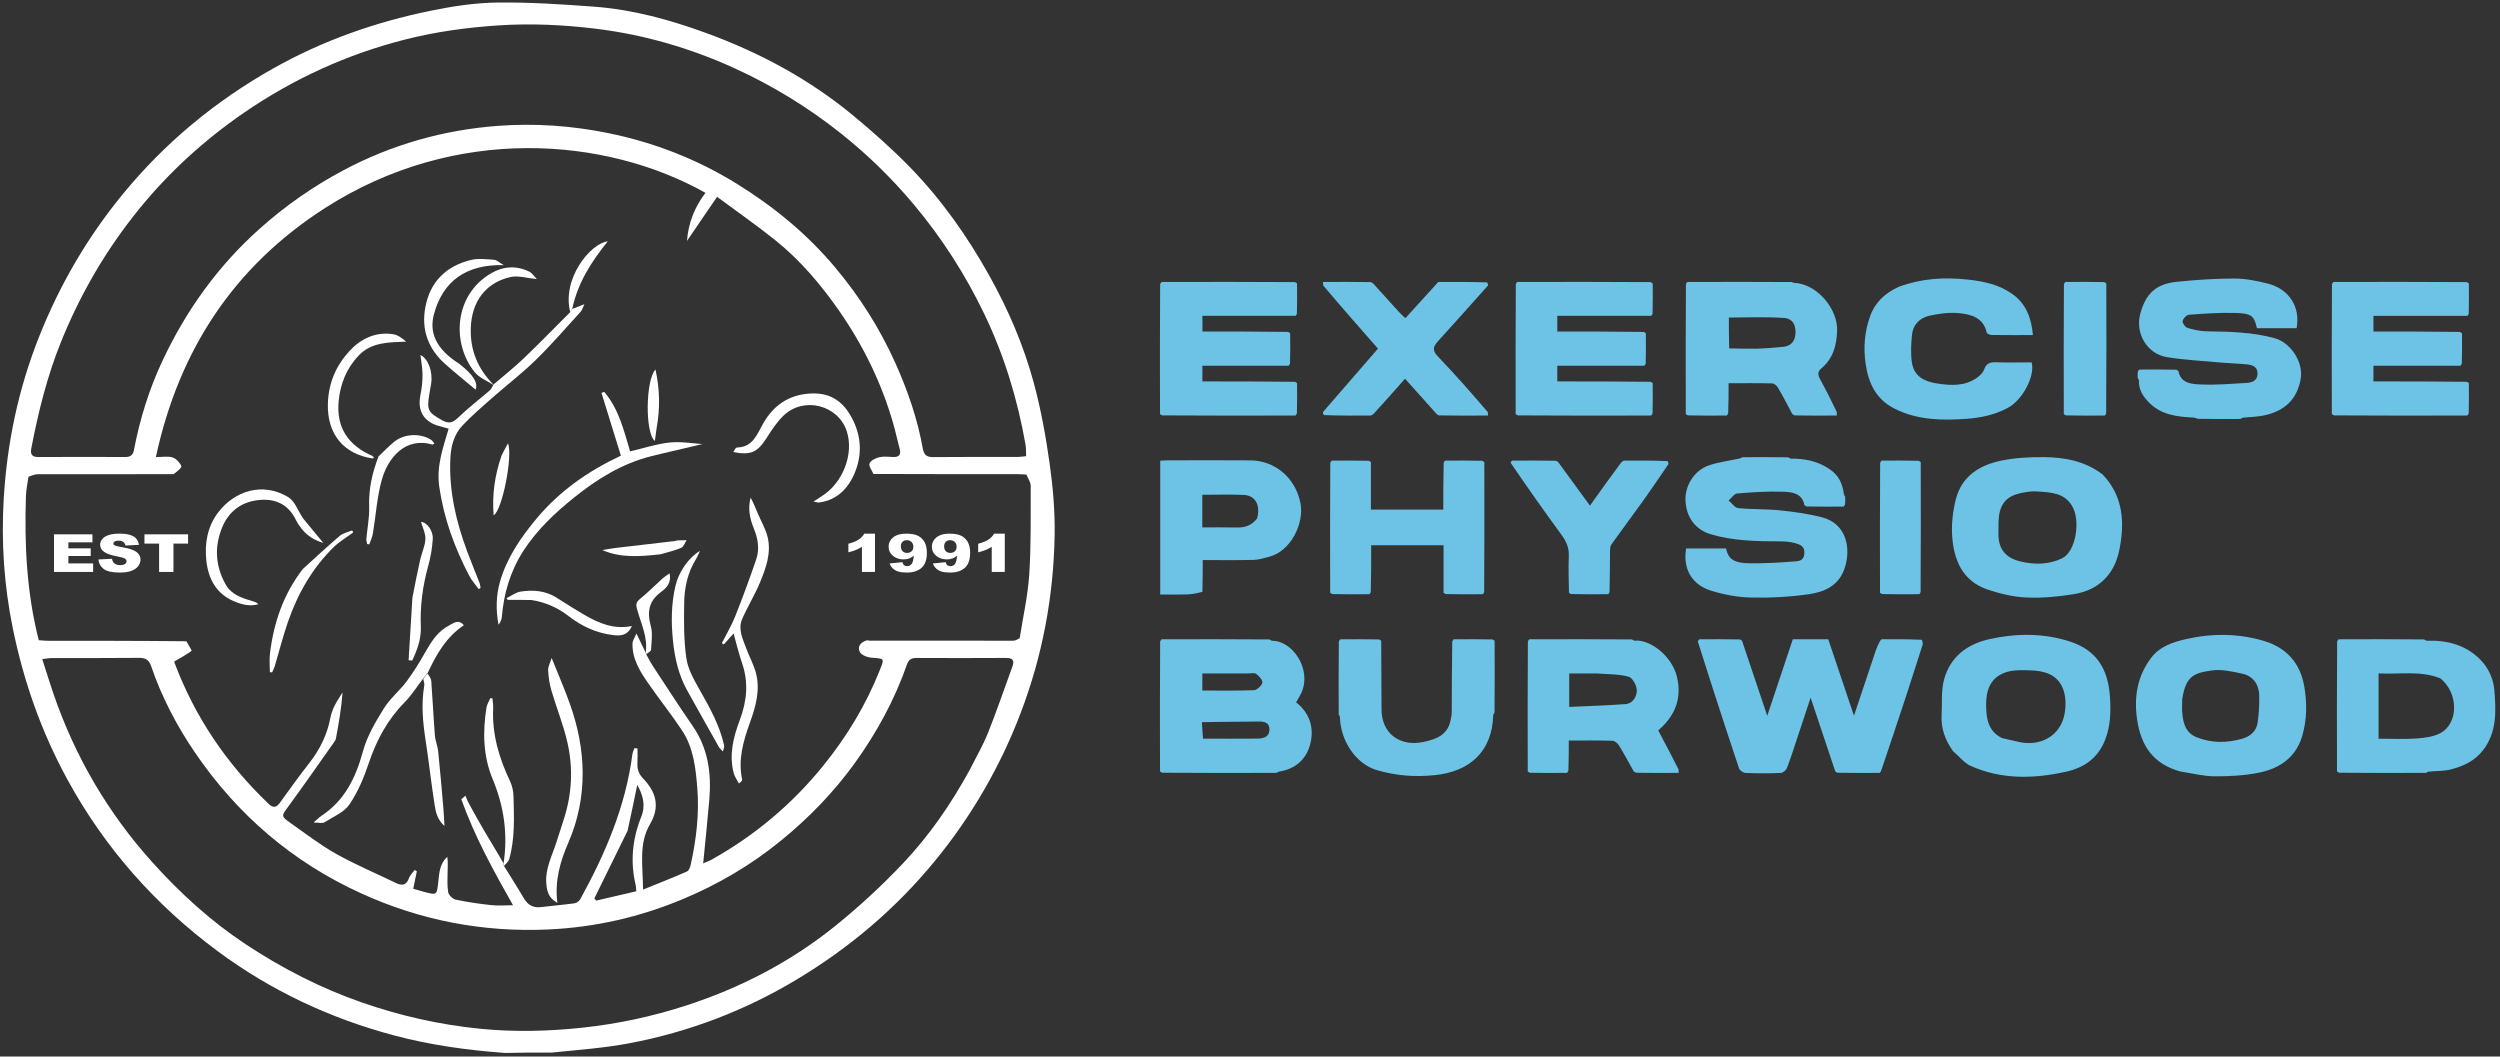 <?xml version="1.0" encoding="UTF-8"?> <svg xmlns="http://www.w3.org/2000/svg" clip-rule="evenodd" fill-rule="evenodd" stroke-linejoin="round" stroke-miterlimit="2" viewBox="0 0 504 213"><rect x="0" y="0" width="504" height="213" fill="#333333" stroke="none"/><g fill-rule="nonzero"><path d="m101.869 212.278c-7.57-.551-15.055-1.573-22.414-3.534-12.953-3.453-24.894-9.058-35.631-17.027-12.497-9.275-22.627-20.689-30.151-34.41-5.311-9.684-8.912-19.938-11.107-30.71-1.754-8.612-2.334-17.358-1.811-26.105.669-11.185 2.943-22.059 7.099-32.54 4.172-10.52 9.773-20.143 16.952-28.874 8.501-10.339 18.608-18.704 30.278-25.283 9.936-5.601 20.529-9.321 31.632-11.605 4.429-.91 8.98-1.617 13.485-1.675 6.562-.084 13.143.35 19.696.842 7.736.581 15.184 2.643 22.442 5.29 10.836 3.951 20.9 9.365 29.797 16.756 3.888 3.23 7.693 6.601 11.223 10.214 6.419 6.571 11.678 14.035 16.151 22.068 3.798 6.82 6.857 13.96 8.89 21.466 1.437 5.304 2.428 10.759 3.194 16.207.671 4.766 1.1 9.622 1.022 14.428-.2 12.4-2.449 24.463-6.898 36.081-4.112 10.775-9.941 20.814-17.261 29.727-7.848 9.571-17.16 17.454-27.764 23.832-10.517 6.326-21.821 10.634-33.855 12.905-5.067.956-10.244 1.326-15.64 1.872-3.288-.035-6.308.02-9.329.075m28.343-80.621s.059.125.118.344c.421.749.798 1.527 1.269 2.243 2.67 4.06 5.304 8.146 8.063 12.146 3.117 4.518 3.779 9.548 3.333 14.83-.355 4.208-.805 8.409-1.235 12.836.681-.294 1.166-.455 1.605-.7 8.746-4.868 16.283-11.19 22.58-18.962 4.735-5.846 8.61-12.215 11.395-19.233.977-2.462 1.04-2.361-1.561-2.557-.855-.064-2.054-.481-2.413-1.12-.613-1.09.133-2.068 1.461-2.408.169.031.338.09.506.09 9.654.009 19.307.016 28.961.003.362 0 .725-.202 1.275-.503.668-4.288 1.648-8.555 1.929-12.868.387-5.924.268-11.883.294-17.827.003-.688-.452-1.377-.87-2.295-.573-.028-1.147-.081-1.721-.082-9.626-.004-19.252-.002-29.12-.039-.296-.719-.982-1.583-.783-2.118.219-.591 1.202-1.073 1.938-1.254.872-.214 1.836-.089 2.757-.048 1.238.054 1.704-.435 1.373-1.671-.446-1.665-.799-3.355-1.273-5.012-2.351-8.208-6.048-15.783-10.915-22.781-3.694-5.31-7.868-10.228-12.93-14.284-3.663-2.935-7.524-5.623-11.687-8.71l-6.066 8.893c.275-3.618 1.541-6.843 3.73-9.694-20.098-11.262-50.384-13.797-76.68 3.055-18.336 11.751-29.455 28.583-34.123 50.216 1.341 0 2.43-.224 3.353.071.729.233 1.462 1.015 1.773 1.735.134.311-.792 1.08-1.558 1.638-9.094 0-18.188-.006-27.282.013-.592.001-1.184.198-1.971.514-.177 1.306-.472 2.608-.513 3.918-.303 9.69.12 19.325 2.587 29.027.571.041 1.143.116 1.714.117 9.274.005 18.548 0 28.045.099.371.672 1.138 1.872 1.054 1.935-1.053.787-2.23 1.41-3.484 2.138-.01-.077-.02.101.038.254 4.128 10.951 10.514 20.392 18.981 28.454.909.866 1.544.767 2.242-.191 1.962-2.691 3.887-5.413 5.943-8.031 2.142-2.726 3.61-5.717 4.262-9.127.16-.839.471-1.671.849-2.44.457-.931 1.058-1.791 1.597-2.682-.221 3.237-.771 6.281-1.336 9.322-.041.219-.171.433-.302.619-3.119 4.407-6.194 8.844-9.39 13.194-1.263 1.718-1.386 1.848.446 3.128 3.057 2.136 6.02 4.45 9.259 6.269 3.902 2.191 8.056 3.934 12.09 5.893 1.272.618 2.128.457 2.64-1.005.209-.596.749-1.077 1.138-1.61l.435.252-.724 3.526c.809.234 1.458.437 2.114.609 2.728.717 2.645.704 2.95-2.123.187-1.733.29-3.574 1.799-4.924.165.973.08 1.911.071 2.85-.014 1.427-.123 2.88.112 4.271.1.588.902 1.375 1.506 1.504 2.353.503 4.746.849 7.14 1.109 1.383.151 2.796.028 4.426.028-4.021-7.103-7.784-13.97-10.424-21.364l.826-.717c.229.521.42 1.062.693 1.558 1.026 1.863 2.051 3.728 3.13 5.561 1.247 2.116 2.55 4.197 3.84 6.496.004.068.007.135.047.441 1.359 2.198 2.762 4.37 4.06 6.603.821 1.412 1.925 1.994 3.54 1.789 2.22-.281 4.454-.452 6.67-.758.427-.059.959-.436 1.169-.817 5.052-9.175 9.143-18.702 10.511-29.207.056-.431.272-.841.413-1.261l.623.077c0 .935.044 1.873-.011 2.804-.074 1.246.163 2.217 1.126 3.221 2.579 2.688 3.525 5.627 1.39 9.259-2.309 3.928-1.422 8.355-1.388 13.157 3.188-1.295 6.05-2.413 8.859-3.651.395-.175.652-.915.766-1.439 1.108-5.075 1.733-10.22 1.311-15.401-.326-4.001-.759-8.088-3.053-11.558-2.118-3.203-4.525-6.213-6.719-9.368-1.711-2.459-3.358-5-3.293-8.168.012-.62.463-1.232.792-2.046.756 1.572 1.297 2.698 1.908 3.945m-80.996-108.952c-7.97 5.485-15.067 11.928-21.17 19.438-6.621 8.147-11.854 17.12-15.775 26.861-2.785 6.919-4.563 14.114-5.963 21.415-.217 1.127.107 1.73 1.41 1.721 5.83-.037 11.662-.027 17.492-.005 1.018.004 1.59-.323 1.795-1.401 1.178-6.188 3.033-12.184 5.698-17.884 4.781-10.224 11.225-19.226 19.704-26.788 5.11-4.565 10.751-8.499 16.8-11.718 9.73-5.181 20.183-8.144 31.129-8.966 7.449-.56 14.928-.048 22.298 1.459 9.228 1.887 17.874 5.243 25.882 10.195 7.488 4.629 14.23 10.165 19.895 16.932 4.899 5.852 8.967 12.254 12.096 19.223 2.48 5.524 4.459 11.223 5.523 17.206.212 1.191.696 1.775 2.036 1.76 5.715-.063 11.431-.023 17.146-.033.501-.001 1.002-.091 1.659-.155-.04-.855.006-1.6-.12-2.316-1.614-9.174-4.304-18.016-8.349-26.417-3.812-7.918-8.515-15.253-14.179-22.009-4.4-5.256-9.32-10.053-14.686-14.318-6.583-5.24-13.784-9.654-21.442-13.141-8.972-4.09-18.331-6.805-28.11-7.987-6.442-.778-12.891-1.084-19.412-.661-6.461.419-12.815 1.293-19.06 2.893-11.544 2.956-22.25 7.814-32.297 14.696m146.318 132.442c1.236-2.477 2.645-4.884 3.67-7.445 1.752-4.376 3.251-8.853 4.882-13.279.473-1.285.12-1.789-1.278-1.781-6.004.037-12.007.028-18.011.003-.982-.004-1.582.259-1.938 1.278-2.523 7.231-6.16 13.884-10.645 20.076-4.212 5.815-9.184 10.908-14.741 15.45-6.016 4.917-12.624 8.801-19.792 11.805-8.69 3.642-17.71 5.694-27.114 6.127-13.172.605-25.773-1.815-37.755-7.277-13.853-6.315-25.008-15.886-33.552-28.46-3.665-5.394-6.677-11.157-8.791-17.349-.419-1.226-1.073-1.682-2.392-1.667-5.887.065-11.775.023-17.663.037-.536.001-1.071.119-1.893.217.804 2.493 1.487 4.736 2.247 6.952 4.349 12.692 11.006 24.075 19.967 34.022 5.591 6.207 11.758 11.85 18.774 16.49 7.378 4.879 15.165 8.884 23.55 11.789 7.707 2.67 15.593 4.45 23.676 5.259 6.932.694 13.876.527 20.83-.228 7.035-.763 13.973-2.249 20.703-4.434 10.941-3.545 21.06-8.774 30.02-15.982 4.889-3.934 9.504-8.196 13.814-12.757 5.259-5.566 9.618-11.881 13.432-18.846m-69.017 12.351-6.693 13.613.378.453 8.068-1.881c-.049-.618-.033-.91-.099-1.183-1.144-4.738-.699-9.348 1.111-13.846.946-2.35.302-4.453-.815-6.414-.626 3.091-1.276 6.177-1.95 9.258z" fill="#fff"></path><path d="m378.961 155.809c-2.786.018-5.572.037-8.56-.028-.263-.153-.332-.214-.41-.265l-4.969-14.859c-1.007 3.04-1.931 5.846-2.866 8.648-.618 1.855-1.2 3.726-1.916 5.543-.171.436-.799.961-1.236.979-2.36.096-4.728.096-7.088.002-.465-.018-1.18-.502-1.321-.924-2.851-8.511-5.624-17.048-8.319-25.61.146-.249.227-.324.297-.411 2.67-.019 5.341-.037 8.214.028.263.153.332.213.409.264l5.082 15.125 5.156-15.427h7.143l5.186 15.414c1.577-4.723 3.015-9.044 4.469-13.36.176-.522.441-1.014.774-1.681.175-.221.234-.289.284-.363 2.669-.019 5.338-.037 8.164.1.161.413.165.671.168.928-1.147 3.569-2.274 7.144-3.445 10.706-1.628 4.944-3.278 9.881-4.949 14.81-.155.234-.216.303-.267.381z" fill="#6cc3e5"></path><path d="m234.152 128.883c7.174-.018 14.348-.037 21.74.026.308.137.393.199.473.267 4.22-.074 8.088 5.722 6.036 10.401-.29.66-.692 1.272-1.103 2.017 2.81 2.201 3.752 5.317 2.766 8.698-.824 2.828-2.925 4.754-6.238 5.273-.293.1-.376.165-.448.244-7.636.019-15.271.037-23.109-.028-.263-.153-.332-.214-.41-.265-.018-8.673-.037-17.347.028-26.223.154-.262.214-.332.265-.41m8.144 16.712.228 3.322c3.638 0 7.33.022 11.021-.012 1.211-.012 2.384-.378 2.379-1.842-.004-1.399-1.012-1.629-2.267-1.604-3.692.073-7.386.034-11.361.136m8.946-9.821h-8.85v3.435c3.406 0 6.911.074 10.406-.07.618-.026 1.539-.888 1.685-1.511.113-.487-.656-1.345-1.231-1.768-.379-.278-1.111-.074-2.01-.086z" fill="#6cc3e5"></path><path d="m371.98 100.084c.018.488.037.976-.028 1.649-.153.246-.214.316-.265.393-2.44.018-4.879.037-7.52-.026-.259-.15-.325-.211-.398-.264-.457-2.439-2.518-2.646-4.302-2.706-3.077-.103-6.173.098-9.246.353-.612.051-1.155.917-1.73 1.408.64.537 1.239 1.471 1.926 1.541 2.782.282 5.604.164 8.385.45 2.839.292 5.695.692 8.457 1.388 5.109 1.288 5.978 6.478 4.564 10.45-1.191 3.344-3.992 4.599-7.003 5.047-3.872.575-7.838.777-11.755.7-2.713-.054-5.495-.58-8.097-1.38-3.893-1.198-5.744-4.415-5.044-8.524l8.034.001c.498 2.211 1.632 2.988 5 3 2.912.011 5.831-.138 8.734-.379.796-.066 1.902-.023 2.056-1.501.159-1.531-.809-1.891-1.793-2.171-1.015-.289-2.116-.379-3.179-.379-4.662.001-9.319-.087-13.829-1.416-3.207-.944-5.022-3.478-5.152-6.854-.117-3.006 1.787-6.049 4.735-7.052 1.937-.66 4.013-.911 6.241-1.395.308-.101.39-.167.461-.246 3.018-.018 6.035-.036 9.269.026.304.134.387.194.467.26 2.929-.037 5.668.521 8.112 2.289 1.634 1.181 2.375 2.769 2.657 4.885.1.296.165.379.243.453zm58.976-23.88c-.018-.376-.036-.752.028-1.308.153-.241.214-.31.265-.388 2.44-.018 4.879-.037 7.52.026.26.151.325.211.398.264.491 2.538 2.699 2.624 4.481 2.709 3.073.147 6.17-.136 9.252-.31 1.12-.063 2.19-.447 2.223-1.839.034-1.414-1.039-1.785-2.159-1.898-1.752-.177-3.518-.213-5.272-.37-3.609-.323-7.24-.519-10.813-1.08-4.007-.629-6.456-4.788-5.411-8.713 1.087-4.079 3.152-6.049 7.327-6.48 3.85-.398 7.731-.666 11.598-.665 2.277.001 4.598.46 6.819 1.027 4.215 1.077 6.592 4.612 5.783 8.991h-7.998c-.558-2.505-1.079-3.001-4.456-3.085-3.083-.076-6.178.141-9.258.367-.476.035-1.159.755-1.261 1.257-.081.399.489 1.244.926 1.376 1.278.387 2.631.696 3.958.713 4.606.059 9.18.147 13.679 1.388 3.243.895 5.794 4.853 5.246 8.113-.738 4.393-3.435 6.65-7.564 7.486-1.269.257-2.591.257-4.104.427-.307.106-.388.172-.459.25-2.787.018-5.574.037-8.6-.032-.424-.141-.61-.194-.796-.248-3.452-.144-6.816-.531-9.336-3.309-1.036-1.142-1.844-2.375-1.767-4.217-.105-.297-.17-.38-.249-.452z" fill="#6cc3e5"></path><path d="m423.895 95.651c3.727 3.954 4.393 8.579 3.648 13.616-.356 2.412-.935 4.646-2.498 6.634-1.822 2.318-4.29 3.452-6.99 3.886-3.129.503-6.348.812-9.504.671-2.641-.119-5.332-.758-7.852-1.606-5.073-1.708-6.814-5.963-7.144-10.806-.166-2.445.144-5.015.746-7.401 1.165-4.613 4.75-6.868 9.093-7.772 2.811-.584 5.756-.739 8.637-.716 4.198.033 8.283.775 11.864 3.494m-13.249 3.422c-.404-.001-.812-.041-1.211.005-2.767.323-5.484.863-6.275 4.076-.347 1.408-.258 2.934-.277 4.407-.038 3.045 1.375 4.85 4.281 5.585 2.93.74 5.885.706 8.586-.607 2.746-1.336 3.75-7.586 1.985-10.539-1.57-2.63-4.174-2.733-7.089-2.927zm28.939 56.47c-5.504-1.522-7.993-5.192-8.759-10.599-.654-4.622.123-8.763 2.908-12.406 1.697-2.22 4.344-3.099 7.011-3.705 5.305-1.205 10.656-1.147 15.813.424 4.364 1.329 7.191 4.43 7.987 9.14.568 3.355.553 6.669-.406 9.936-1.304 4.444-4.663 6.658-8.909 7.475-2.883.556-5.881.719-8.825.695-2.228-.019-4.451-.609-6.82-.96m.352-14.645c0 .981-.08 1.969.016 2.94.205 2.076.715 3.959 2.987 4.835 2.957 1.139 5.89 1.125 8.916.304 1.777-.482 2.996-1.483 3.275-3.258.28-1.786.343-3.622.332-5.435-.014-2.269-1.228-3.98-3.403-4.464-2.023-.45-4.194-.939-6.191-.653-3.69.529-5.176 1.18-5.932 5.731zm-46.213 10.529c-1.569-2.225-2.439-4.555-2.295-7.193.133-2.442-.129-4.996.509-7.3 1.246-4.495 4.594-7.064 9.093-8.074 5.403-1.213 10.868-1.236 16.126.424 5.401 1.705 7.812 5.427 8.207 11.137.2 2.891.14 5.805-.908 8.58-1.387 3.677-4.112 5.727-7.904 6.57-6.525 1.451-12.986 1.62-19.213-1.14-1.342-.595-2.356-1.926-3.615-3.004m9.891-2.626c1.086.247 2.175.483 3.258.744 4.486 1.078 8.608-1.248 9.361-5.716.572-3.392-.174-7.031-3.742-8.189-1.676-.544-3.579-.541-5.377-.521-2.627.029-5.863.959-6.554 4.942-.203 1.174-.187 2.413-.089 3.607.173 2.096.824 3.978 3.143 5.133z" fill="#6cc3e5"></path><path d="m361.649 57.023c4.668.166 8.889 5.282 8.719 9.686-.117 3.025-.841 5.567-3.145 7.528-.855.728-.754 1.353-.288 2.206 1.188 2.175 2.309 4.387 3.361 6.631.001.393.002.545.004.696-2.786.019-5.571.037-8.558-.026-.259-.151-.325-.211-.398-.264-.955-1.772-1.877-3.563-2.889-5.301-.233-.4-.767-.873-1.174-.884-2.863-.076-5.728-.04-8.8-.04 0 2.038 0 3.971-.084 6.106-.153.262-.213.331-.264.409-2.556.018-5.111.037-7.868-.028-.263-.153-.332-.214-.41-.264-.019-8.674-.037-17.348.028-26.224.153-.263.214-.332.264-.409 6.944-.019 13.887-.037 21.046.01.289.114.369.148.456.168m-2.549 12.931c1.653-.041 2.673-.84 2.849-2.514.192-1.816-.5-3.219-2.293-3.342-3.771-.26-7.573-.079-11.115-.079 0 1.914 0 3.915.066 6.211 1.781.028 3.562.101 5.342.069 1.629-.029 3.256-.173 5.151-.345z" fill="#6cc3e5"></path><path d="m259.803 73.727h-17.401v3.166c6.094 0 12.282 0 18.673.078.263.146.331.204.407.254.018 1.978.037 3.956-.028 6.135-.155.263-.215.332-.265.411-8.906.018-17.812.036-26.92-.029-.263-.154-.332-.214-.41-.265-.019-8.673-.037-17.347.028-26.223.154-.262.214-.331.265-.409 8.906-.019 17.812-.038 26.919.027.263.154.332.215.411.265.018 1.978.037 3.956-.027 6.135-.151.259-.212.325-.264.399h-18.784v3.161c5.635 0 11.356 0 17.279.084.262.154.332.215.41.265.019 1.978.037 3.956-.028 6.136-.154.262-.215.331-.265.41zm73.091-10.056h-18.944v3.161c5.745 0 11.491 0 17.439.084.262.154.332.215.41.265.019 1.978.037 3.956-.028 6.136-.154.262-.215.331-.265.41h-17.558v3.165c6.213 0 12.42 0 18.83.079.263.146.331.204.407.254.018 1.978.037 3.956-.028 6.135-.155.263-.215.332-.265.411-8.906.018-17.812.037-26.92-.029-.263-.154-.332-.214-.41-.265-.019-8.673-.037-17.347.028-26.223.154-.262.214-.332.265-.41 8.906-.018 17.812-.037 26.919.028.263.154.332.215.411.265.018 1.978.037 3.956-.027 6.135-.151.259-.212.325-.264.399zm163.441 3.51c.018 1.978.037 3.956-.028 6.136-.154.262-.214.331-.265.409h-17.558v3.166c6.213 0 12.42 0 18.83.079.264.146.331.204.406.254.019 1.978.038 3.956-.027 6.136-.155.262-.215.331-.265.409-8.906.019-17.812.037-26.92-.028-.263-.154-.332-.214-.41-.264-.019-8.674-.037-17.348.028-26.224.154-.262.214-.332.265-.41 8.906-.018 17.812-.037 26.92.028.262.154.331.215.41.265.018 1.978.037 3.956-.027 6.135-.152.26-.213.327-.264.401h-18.944v3.16c5.746 0 11.491 0 17.439.083.263.154.332.215.41.265z" fill="#6cc3e5"></path><path d="m329.366 155.522c-.98-1.744-1.92-3.511-2.965-5.214-.271-.442-.863-.955-1.323-.97-2.864-.088-5.732-.044-8.811-.044 0 2.036 0 3.97-.084 6.106-.154.262-.214.331-.265.409-2.44.019-4.88.037-7.521-.027-.261-.152-.328-.212-.403-.264-.018-8.675-.036-17.349.026-26.227.15-.263.209-.331.26-.408 6.827-.018 13.655-.037 20.7.026.306.135.39.195.47.262 3.029-.392 7.591 2.942 8.626 7.286 1.04 4.364-.393 7.886-3.777 10.797 1.332 2.509 2.691 5.069 4.092 7.859.04.385.04.541.04.696-2.785.019-5.571.037-8.578-.025-.317-.131-.406-.192-.487-.262m-7.395-19.748h-5.617v6.74c3.842-.181 7.601-.287 11.347-.567 1.523-.114 2.275-1.553 2.279-2.755.003-.957-.843-2.531-1.622-2.754-1.919-.552-4.016-.484-6.387-.664zm149.166 19.742c-.018-8.673-.037-17.347.028-26.223.154-.262.214-.332.265-.409 5.673-.019 11.346-.038 17.237.024.307.135.392.195.472.261 4.157-.138 7.937.792 10.951 3.875 1.611 1.659 2.592 3.83 2.772 6.136.332 4.148.547 8.373-2.256 12.034-1.709 2.232-4.049 3.274-6.599 3.923-1.35.344-2.807.263-4.433.427-.308.104-.389.168-.46.245-5.788.019-11.576.037-17.567-.028-.263-.153-.332-.214-.41-.265m20.862-18.748c-4.063-1.646-8.29-.765-12.478-1.011v13.166c2.638 0 5.175.132 7.691-.047 1.642-.117 3.441-.345 4.839-1.119 3.592-1.989 3.613-8.012-.052-10.989z" fill="#6cc3e5"></path><path d="m382.802 57.814c4.622-1.701 9.203-1.974 13.965-1.445 3.206.355 6.194.998 8.841 2.845 2.843 1.983 3.925 4.869 4.228 8.34-2.904 0-5.606.017-8.308-.021-.348-.005-.949-.239-.999-.463-.676-3.059-3.161-3.711-5.639-3.941-1.939-.18-3.982.089-5.899.516-1.923.428-3.336 1.766-3.533 3.845-.175 1.851-.291 3.766-.016 5.59.421 2.797 2.48 3.842 5.137 4.24 2.81.421 5.511.553 7.954-1.142.61-.423 1.246-1.051 1.481-1.722.433-1.237 1.201-1.452 2.359-1.418 2.412.07 4.827.021 7.207.021.744 2.764-1.876 7.636-4.835 9.189-2.63 1.38-5.423 1.981-8.212 2.18-4.918.35-9.888.302-14.495-1.991-3.736-1.859-5.324-5.019-5.917-9.025-.495-3.345-.222-6.521.891-9.661.995-2.81 3.012-4.668 5.79-5.937z" fill="#6cc3e5"></path><path d="m291.306 92.864c2.44-.019 4.88-.037 7.522.028.263.154.332.214.41.265.019 8.673.037 17.347-.028 26.223-.154.262-.214.332-.265.41-2.44.018-4.88.037-7.521-.027-.26-.152-.327-.212-.402-.264v-9.578h-14.59c0 3.085 0 6.171-.084 9.459-.154.262-.214.332-.265.41-2.44.018-4.88.037-7.52-.027-.26-.151-.326-.211-.399-.264-.019-8.675-.037-17.35.025-26.228.147-.263.205-.332.255-.407 2.44-.019 4.88-.037 7.522.028.263.154.332.214.41.265v9.576h14.59c0-3.087 0-6.173.081-9.461.15-.263.209-.332.259-.408z" fill="#6cc3e5"></path><path d="m242.403 119.319c-1.064.276-2.058.483-3.059.517-1.778.061-3.56.017-5.443.017v-26.977c.547-.025 1.103-.072 1.658-.072 5.541-.006 11.082-.042 16.623.009 4.514.041 8.941 3.2 9.999 8.671.775 4.006-1.948 9.665-6.336 10.763-1.021.255-2.057.605-3.092.629-3.393.08-6.789.03-10.282.03 0 2.166 0 4.216-.068 6.413m11.025-14.789c.738-2.667-.324-4.654-2.715-4.755-2.807-.119-5.623-.028-8.327-.028v6.581c2.352 0 4.653-.042 6.951.015 1.57.038 2.909-.335 4.091-1.813z" fill="#6cc3e5"></path><path d="m293.038 128.883c2.556-.018 5.111-.036 7.869.028.262.154.331.215.409.265.019 4.749.037 9.498-.024 14.463-.133.302-.192.384-.255.463-.188 7.585-4.932 11.465-11.747 12.163-4.001.41-7.8.132-11.66-.986-4.366-1.265-7.405-6.036-7.502-10.734-.1-.303-.165-.386-.244-.458-.018-4.864-.037-9.728.028-14.794.153-.263.214-.332.264-.409 2.556-.019 5.111-.037 7.869.027.262.154.332.214.409.265.022 4.615.051 9.229.062 13.844.012 4.843 3.68 7.572 8.477 6.551 2.67-.569 4.849-1.422 5.454-4.392.111-.547.222-1.108.224-1.662.021-4.674.016-9.348.102-14.224.154-.262.215-.332.265-.41zm-16.608-45.113c-3.131.018-6.262.037-9.552-.089-.163-.299-.167-.455-.171-.61l11.092-12.786c-3.668-4.173-7.339-8.348-11.047-12.749-.037-.38-.037-.536-.037-.691 3.132-.019 6.264-.037 9.618.025.316.131.404.192.486.262 1.738 1.925 3.472 3.854 5.22 5.77.38.417.813.785 1.286 1.238 2.103-2.3 4.155-4.546 6.312-6.94.173-.21.233-.279.284-.355 3.246-.019 6.493-.037 9.897.088.163.299.167.454.172.609-3.345 3.738-6.666 7.497-10.05 11.199-1.002 1.095-1.282 1.848-.065 3.114 3.439 3.576 6.702 7.322 10.071 11.225.036.379.036.535.036.69-3.247.018-6.495.037-9.944-.027-.261-.152-.328-.212-.403-.264l-6.381-7.132c-2.115 2.4-4.165 4.725-6.389 7.142-.271.14-.358.203-.435.281zm59.93 9.789c-1.615 2.352-3.194 4.729-4.853 7.049-2.193 3.07-4.466 6.084-6.654 9.158-.26.366-.268.96-.273 1.45-.028 2.654-.018 5.309-.097 8.167-.143.264-.201.332-.251.406-2.44.019-4.88.037-7.522-.027-.263-.154-.332-.214-.409-.265-.022-2.47-.141-4.943-.031-7.407.076-1.707-.538-3.002-1.515-4.332-3.498-4.77-6.909-9.603-10.232-14.496.143-.236.223-.311.293-.398 2.902-.018 5.803-.036 8.907.028.263.153.332.213.409.265l6.405 8.776c2.151-3.018 4.169-5.849 6.359-8.779.27-.149.358-.212.435-.29 2.9-.018 5.8-.037 8.859.088.162.298.166.453.17.607z" fill="#6cc3e5"></path><path d="m424.632 57.137c.018 8.674.037 17.348-.028 26.224-.154.262-.214.331-.265.409-2.555.019-5.111.037-7.868-.028-.263-.153-.332-.214-.409-.265-.019-8.674-.037-17.347.027-26.223.153-.263.214-.332.264-.409 2.556-.019 5.112-.037 7.869.027.263.154.332.215.41.265zm-45.342 35.727c2.44-.019 4.88-.037 7.522.028.262.154.332.214.41.265.018 8.673.037 17.347-.028 26.223-.154.262-.215.332-.265.41-2.44.018-4.88.037-7.521-.027-.259-.151-.325-.211-.399-.263-.016-8.676-.032-17.351.029-26.229.144-.264.202-.332.252-.407z" fill="#6cc3e5"></path><g fill="#fff"><path d="m101.485 174.281c.962-6.029.13-11.692-2.175-17.241-1.914-4.61-2.016-9.483-1.243-14.37.106-.667.513-1.287.781-1.929l.434.074c.052.656.176 1.315.144 1.967-.253 5.241 1.195 10.07 3.414 14.744.429.903.652 1.98.678 2.985.112 4.245.319 8.512-.854 12.668-.14.493-.603.895-1.039 1.372-.127-.034-.13-.102-.14-.27zm13.894-112.003 2.428-.949c-.318.662-.436 1.169-.742 1.505-2.985 3.27-5.88 6.637-9.045 9.726-2.829 2.761-5.989 5.18-8.96 7.798-1.98 1.745-3.982 3.483-5.798 5.391-1.73 1.816-2.35 4.178-2.468 6.65-.31 6.471 1.123 12.638 3.347 18.654.794 2.15 1.686 4.263 2.513 6.401.132.341.159.723.234 1.087l-.381.215c-.635-.876-1.39-1.689-1.886-2.637-2.968-5.671-5.134-11.567-6.062-17.987-.602-4.167.741-7.765 1.887-11.71-.702-.191-1.4-.363-2.087-.572-3.009-.915-4.225-3.092-3.602-6.201.269-1.34.432-2.724.43-4.088-.002-1.337-.274-2.673-.426-3.998 1.549.734 2.535 3.341 2.157 5.759-.115.737-.241 1.472-.367 2.206-.544 3.158-.242 3.612 2.567 5.189 1.331.748 2.132.555 3.219-.499 2.003-1.94 4.234-3.645 6.352-5.467.294-.253.491-.62.729-1.052-.003-.119-.01-.11-.01-.11 2.071-1.78 4.224-3.474 6.195-5.358 3.097-2.959 6.072-6.046 9.275-9.22.285-.338.393-.535.501-.733z"></path><path d="m141.594 89.524c-3.488.866-6.904 1.593-10.29 2.443-5.856 1.47-10.885 4.577-15.519 8.301-3.906 3.139-7.567 6.571-10.308 10.842-2.604 4.057-3.913 8.533-4.311 13.309-.044.533-.28 1.05-.673 1.526-.532-2.981-.508-5.897.336-8.776 1.415-4.833 4.2-8.863 7.383-12.67 4.57-5.465 10.237-9.472 16.961-12.638l-3.914-12.651.556-.204c2.928 3.419 3.947 7.751 5.216 11.997 2.687-.635 5.219-1.48 7.814-1.774 2.241-.254 4.553.117 6.749.295z"></path><path d="m151.328 100.323c.564 1.036.994 2.11 1.441 3.177.68 1.621 1.62 3.181 2.007 4.869.722 3.149-.362 6.147-1.538 9.004-1.048 2.547-2.534 4.91-3.625 7.441-.884 2.051.141 4.009.835 5.917.601 1.648 1.485 3.21 1.936 4.893.936 3.485-.045 6.865-1.209 10.095-1.347 3.734-2.411 7.43-1.559 11.434.038.178-.126.399-.652.795-.352-.679-.837-1.323-1.033-2.045-1.013-3.729-.067-7.335 1.214-10.756 1.448-3.864 1.795-7.6.439-11.519-.668-1.93-1.132-3.931-1.692-5.913l-1.983 2.211-.382-.273c.909-1.802 1.955-3.55 2.698-5.418 1.499-3.779 2.906-7.594 4.22-11.441.714-2.086.369-4.198-.461-6.222-.82-2.001-1.251-4.05-.656-6.249z"></path><path d="m113.636 165.255c1.702-5.227 1.93-10.434.748-15.606-.813-3.56-2.207-6.983-3.237-10.498-.382-1.303-.571-2.687-.642-4.045-.036-.692.386-1.408.705-2.456 1.386 3.466 2.696 6.424 3.758 9.469 1.531 4.394 2.469 8.908 2.493 13.613.025 4.915-.911 9.595-2.855 14.086-1.636 3.779-2.817 7.646-2.24 12.201-1.785-.975-2.072-2.312-2.218-3.731-.312-3.06 1.134-5.701 2.02-8.474.472-1.476.967-2.946 1.468-4.559z"></path><path d="m85.229 136.897c-1.218 1.583-2.291 3.309-3.684 4.719-3.437 3.48-5.633 7.59-7.186 12.194-.982 2.911-2.193 5.856-3.914 8.365-1.107 1.613-3.297 2.51-5.07 3.617-.401.25-1.092.036-2.164.036.752-.65 1.117-1.045 1.554-1.331 4.752-3.121 6.967-7.745 8.424-13.086.823-3.017 2.512-5.864 4.179-8.561 1.244-2.014 3.183-3.584 4.616-5.499 1.396-1.866 2.621-3.872 3.774-5.901 1.229-2.163 2.531-4.222 4.828-5.383.878-.444 1.828-1.318 2.937-.02-3.539 2.344-5.516 5.792-7.308 9.642-.389.535-.687.872-.986 1.208zm62.599-45.764c.224-.397.487-.91.761-.915 3.257-.069 4.061-2.773 5.312-4.931 2.351-4.058 5.876-6.061 10.497-5.961 3.076.067 5.396 1.613 6.982 4.297 2.123 3.594 2.566 7.427 1.116 11.248-1.263 3.326-3.513 5.922-7.39 6.439-.202.027-.422-.068-1.103-.192.743-.488 1.165-.78 1.601-1.048 4.31-2.649 6.608-8.575 5.096-13.155-1.732-5.246-8.597-7.036-12.681-3.182-1.392 1.315-2.471 3.003-3.517 4.634-1.804 2.813-3.144 3.464-6.674 2.766z"></path><path d="m61.072 104.471c1.36 1.669 2.729 3.33 4.109 4.982-1.838-.547-3.27-1.457-4.382-2.867-.426-.54-.831-1.118-1.128-1.736-1.605-3.337-4.404-4.464-7.846-4.004-3.391.453-5.823 2.415-7.092 5.603-1.551 3.896-1.287 7.757.774 11.407 1.161 2.056 3.313 2.723 5.429 3.345.4.118.799.241 1.152.6-1.757.53-3.418.052-4.975-.612-3.553-1.515-5.129-4.568-5.516-8.159-.37-3.423.19-6.801 2.331-9.653 3.363-4.477 9.051-6.239 14.17-3.162 1.324.796 1.962 2.731 2.974 4.256z"></path><path d="m145.005 150.733c-2.195-3.913-4.35-7.705-6.463-11.521-1.72-3.105-2.494-6.432-2.865-9.986-.393-3.761-.354-7.422.483-11.08.644-2.813 2.688-5.782 4.953-7.089-.331.704-.493 1.163-.746 1.565-1.703 2.71-2.387 5.742-2.435 8.857-.058 3.726-.094 7.499.43 11.171.316 2.215 1.528 4.382 2.666 6.384 2.044 3.598 4.059 7.182 4.96 11.266.08.363-.165.798-.26 1.199-.253-.244-.494-.499-.723-.766z"></path><path d="m92.566 73.333c2.883 2.23 3.857 3.898 3.308 5.213-2.011-1.688-4.115-3.369-6.122-5.159-3.436-3.064-4.854-6.91-4.002-11.46.962-5.136 4.176-8.274 9.152-9.509 1.485-.368 3.137-.15 4.703-.048.524.034 1.018.543 1.952 1.08-7.56-.191-12.232 3.19-14.053 9.813-1.012 3.681.264 7.014 5.062 10.07z"></path><path d="m75.17 92.432c-5.751-.83-9.285-4.798-9.066-11.156.143-4.169 1.698-7.642 4.374-10.539 2.26-2.447 5.257-3.903 8.783-3.359.92.142 1.768.755 2.615 1.498-3.513.136-7 .093-9.564 2.79-2.448 2.573-3.736 5.759-4.047 9.283-.47 5.318 1.947 8.863 6.9 11.011.021.312.013.392.005.472z"></path><path d="m99.419 77.577c-1.248-.831-2.8-1.415-3.704-2.526-4.632-5.691-4.299-15.469 3.239-19.925 2.455-1.451 5.111-1.642 7.725-.376.607.294 1.022.982 1.549 1.513-1.996-.181-3.78-.768-5.346-.407-5.084 1.172-7.809 5.061-7.971 10.286-.139 4.445 1.369 8.111 4.484 11.324.013.123.02.114.024.111zm-38.384 37.153c2.541-2.307 4.955-4.572 7.474-6.713.662-.562 1.65-.74 2.489-1.095l.198.426c-1.334.993-2.805 1.847-3.977 3.004-4.296 4.241-7.216 9.376-9.176 15.044-1.01 2.922-1.763 5.933-2.648 8.898-.128.43-.348.832-.526 1.246l-.466-.022c0-1.264-.13-2.544.023-3.789.755-6.175 2.693-11.912 6.609-16.999z"></path><path d="m85.325 136.917c.203-.356.501-.693.883-1.105.311.445.698.953.738 1.487.275 3.655.441 7.317.727 10.971.084 1.069.552 2.106.663 3.177.392 3.811.713 7.629 1.046 11.446.093 1.061.132 2.126.222 3.624-1.449-1.301-1.748-2.776-1.964-4.135-.691-4.333-1.151-8.701-1.824-13.036-.575-3.697-.922-7.376-.289-11.098.071-.419-.066-.873-.202-1.331z"></path><path d="m83.142 120.511c.52-2.672 1.009-5.188 1.571-7.689.312-1.391.987-2.745 1.046-4.135.049-1.152-.566-2.332-.876-3.46 1.008-.045 2.471 1.64 2.365 3.42-.119 1.865-.434 3.713-.938 5.512-1.108 4.007-1.641 8.048-1.47 12.209.1 2.428-.73 4.665-1.743 6.812l-.723-.08c.256-4.142.512-8.284.768-12.589z"></path><path d="m76.318 92.008c1.116-1.065 2.095-2.096 3.194-2.977 2.021-1.621 5.305-1.741 7.416-.348.251.166.419.458.644.713-.211.127-.322.25-.392.229-5.562-1.61-8.998 2.786-10.21 7.105-.983 3.505-1.193 7.224-1.798 10.839-.124.745-.479 1.452-.727 2.176l-.421-.066c-.06-.345-.195-.696-.166-1.033.185-2.162.642-4.328.565-6.477-.126-3.519.598-6.817 1.895-10.161z"></path><path d="m107.176 120.968c-1.713-.04-3.276-.04-4.84-.04l-.218-.34c.951-.459 1.862-1.176 2.859-1.325 2.461-.37 4.913-.209 7.127 1.168 1.929 1.2 3.83 2.449 5.8 3.578 2.848 1.631 5.812 2.931 9.486 2.2-.9 1.993-2.337 1.994-3.749 1.829-3.367-.392-6.346-1.764-9.01-3.83-2.17-1.683-4.589-2.776-7.455-3.24z"></path><path d="m133.145 111.75c-4.005.417-7.863.809-11.709-.852.895-.147 1.786-.327 2.686-.435 3.958-.471 7.919-.921 11.878-1.384.225-.026.443-.139.667-.149.584-.027 1.169-.018 1.754-.024-.353.528-.592 1.32-1.082 1.532-1.291.559-2.691.865-4.194 1.312z"></path><path d="m130.177 131.597c.466-3.207-1.012-5.98-1.767-8.879-.24-.92-.127-1.361.609-1.964 1.6-1.311 3.062-2.788 4.598-4.179.358-.323.784-.571 1.357-.982.463 1.882-.685 2.999-1.611 3.672-2.577 1.872-2.953 4.074-2.153 6.978.406 1.473.118 3.151.045 4.732-.014.297-.494.573-.871.833-.113-.026-.172-.151-.207-.211z"></path><path d="m101.117 91.834c.409-.83.84-1.649 1.294-2.455 1.011 2.466-1.149 13.532-2.895 14.504-.332-4.158.232-8.083 1.601-12.049zm31.26-5.539c-.127.913-.231 1.677-.356 2.6-2.011-1.552-1.871-12.306.125-14.4.869 3.984.959 7.802.231 11.8zm-16.988-24.144c-.098.285-.241.552-.424.791-1.744-6.759 4.076-13.888 7.56-14.288-3.326 4.122-6.024 8.341-7.136 13.497z"></path><path d="m75.241 92.396c-.063-.044-.055-.124-.037-.324.067-.033.134.051.174.146.014.032-.042.094-.137.178z"></path><path d="m10.886 107.715h7.752v1.618h-4.853v1.205h4.502v1.547h-4.502v1.494h4.994v1.717h-7.893zm8.947 5.073 2.752-.14c.059.362.181.638.364.828.298.307.724.46 1.277.46.413 0 .731-.078.955-.235.223-.157.335-.339.335-.546 0-.196-.107-.372-.319-.527-.213-.156-.707-.302-1.482-.44-1.269-.231-2.173-.538-2.714-.921-.545-.382-.817-.87-.817-1.463 0-.39.139-.758.418-1.104.279-.347.698-.619 1.258-.817.56-.199 1.327-.298 2.302-.298 1.196 0 2.108.18 2.736.541.628.36 1.002.933 1.121 1.719l-2.727.13c-.072-.342-.224-.59-.456-.745s-.553-.233-.961-.233c-.337 0-.59.058-.76.173-.17.116-.256.256-.256.422 0 .121.071.229.211.326.136.1.46.193.971.279 1.264.221 2.17.444 2.717.67s.945.506 1.194.84c.249.335.374.709.374 1.122 0 .486-.166.935-.499 1.345-.332.41-.796.721-1.392.933s-1.347.318-2.254.318c-1.592 0-2.694-.248-3.308-.744-.613-.497-.959-1.128-1.04-1.893zm9.291-5.073h8.793v1.872h-2.95v5.709h-2.893v-5.709h-2.95zm147.274-.13v7.711h-2.631v-5.052c-.425.262-.837.474-1.235.636s-.898.317-1.498.465v-1.727c.886-.231 1.573-.509 2.063-.833.471-.305.865-.716 1.149-1.2zm2.944 6.01 2.586-.264c.068.293.183.5.345.621.173.124.382.187.594.181.417 0 .743-.171.977-.512.17-.252.298-.785.383-1.598-.311.258-.63.448-.958.568-.365.127-.75.188-1.136.181-.839 0-1.547-.241-2.124-.724-.577-.482-.865-1.093-.865-1.83 0-.504.147-.962.441-1.376.293-.414.698-.727 1.213-.939s1.162-.318 1.941-.318c.937 0 1.688.13 2.254.391.566.26 1.019.674 1.357 1.241.339.567.508 1.316.508 2.247 0 1.369-.356 2.371-1.066 3.007-.711.636-1.697.954-2.957.954-.745 0-1.333-.069-1.763-.209-.398-.122-.765-.331-1.072-.613-.294-.281-.519-.626-.658-1.008zm4.789-3.383c0-.41-.127-.731-.383-.964-.254-.232-.588-.357-.932-.349-.345 0-.631.105-.859.315-.228.211-.342.526-.342.947 0 .424.118.748.355.972.236.224.531.336.884.336.366 0 .671-.108.913-.326.243-.217.364-.527.364-.931zm3.934 3.383 2.586-.264c.068.293.183.5.345.621.173.124.382.187.594.181.417 0 .743-.171.977-.512.17-.252.298-.785.383-1.598-.311.258-.63.448-.958.568-.365.127-.75.188-1.137.181-.838 0-1.546-.241-2.123-.724-.577-.482-.865-1.093-.865-1.83 0-.504.147-.962.44-1.376.294-.414.699-.727 1.214-.939s1.162-.318 1.941-.318c.937 0 1.688.13 2.254.391.566.26 1.019.674 1.357 1.241s.508 1.316.508 2.247c0 1.369-.356 2.371-1.067 3.007s-1.696.954-2.956.954c-.745 0-1.333-.069-1.763-.209s-.787-.344-1.072-.613c-.294-.281-.519-.626-.658-1.008zm4.789-3.383c0-.41-.128-.731-.383-.964-.254-.232-.588-.357-.932-.349-.345 0-.632.105-.859.315-.228.211-.342.526-.342.947 0 .424.118.748.354.972.237.224.532.336.885.336.366 0 .67-.108.913-.326.243-.217.364-.527.364-.931zm9.713-2.627v7.711h-2.631v-5.052c-.426.262-.838.474-1.236.636s-.897.317-1.497.465v-1.727c.885-.231 1.573-.509 2.062-.833.49-.324.873-.724 1.15-1.2z"></path></g></g></svg> 